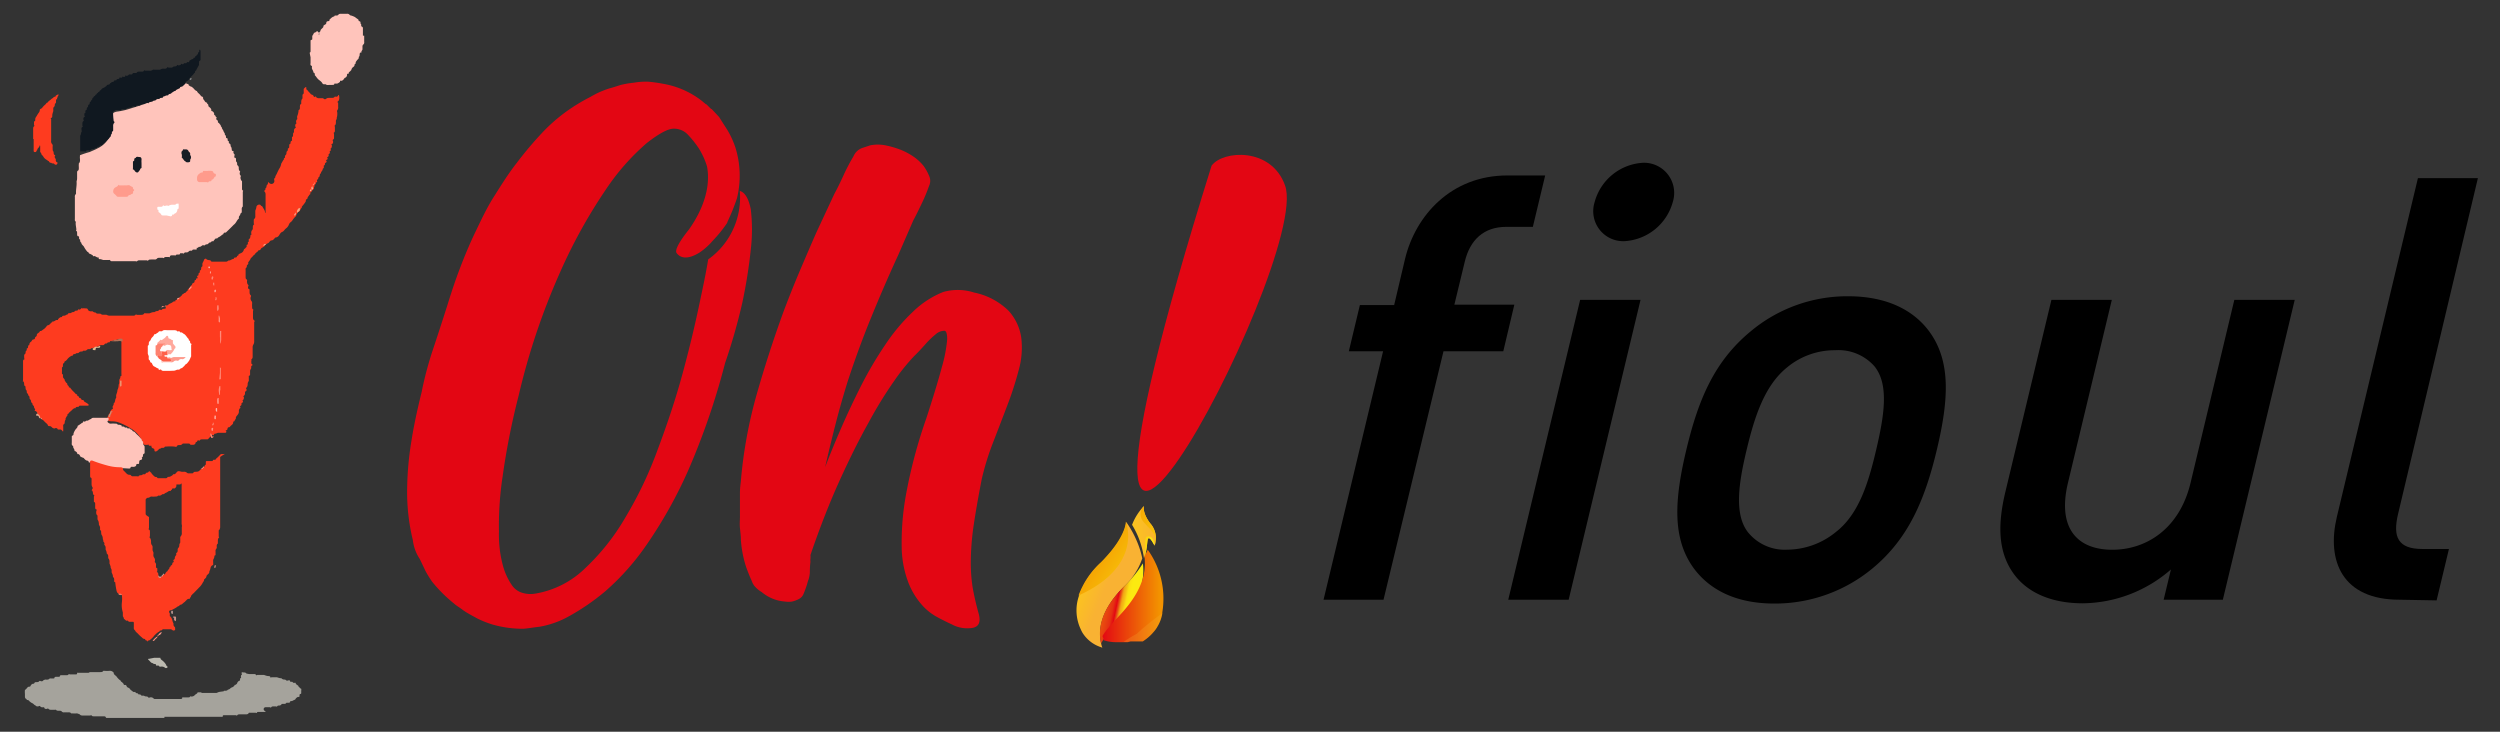 <svg id="Calque_1" data-name="Calque 1" xmlns="http://www.w3.org/2000/svg" xmlns:xlink="http://www.w3.org/1999/xlink" viewBox="0 0 291.81 85.41"><rect x="0" y="0" width="291.81" height="85.41" fill="#333333" stroke="none"/><defs><style>.cls-1{fill:#e30613;}.cls-2{fill:url(#Dégradé_sans_nom_2);}.cls-3{fill:url(#Dégradé_sans_nom_2-2);}.cls-4{fill:url(#Dégradé_sans_nom_3);}.cls-5{fill:url(#Dégradé_sans_nom_5);}.cls-6{fill:url(#Dégradé_sans_nom_5-2);}.cls-7{fill:url(#Dégradé_sans_nom_9);}.cls-8{opacity:0.23;isolation:isolate;fill:url(#Dégradé_sans_nom_7);}.cls-9{fill:url(#Dégradé_sans_nom_9-2);}.cls-10{fill:url(#Dégradé_sans_nom_9-3);}.cls-11{fill:#fe3b1f;}.cls-12{fill:#ffc4bb;}.cls-13{fill:#a5a39c;}.cls-14{fill:#101820;}.cls-15{fill:#bcbab0;}.cls-16{fill:#e77966;}.cls-17{fill:#b37158;}.cls-18{fill:#e7b88f;}.cls-19{fill:#ca8f76;}.cls-20{fill:#fe8877;}.cls-21{fill:#cd9188;}.cls-22{fill:#f0ac85;}.cls-23{fill:#dda58b;}.cls-24{fill:#ff9181;}.cls-25{fill:#e5b790;}.cls-26{fill:#fe998a;}.cls-27{fill:#cea59f;}.cls-28{fill:#a9736a;}.cls-29{fill:#ff9687;}.cls-30{fill:#f2b59a;}.cls-31{fill:#fea397;}.cls-32{fill:#ff9c8d;}.cls-33{fill:#a4a8a2;}.cls-34{fill:#fe9384;}.cls-35{fill:#f7a78c;}.cls-36{fill:#f1a989;}.cls-37{fill:#919599;}.cls-38{fill:#fe9b88;}.cls-39{fill:#fff;}.cls-40{fill:#ff8b7a;}.cls-41{fill:#fe8c7b;}.cls-42{fill:#ff9384;}.cls-43{fill:#fe7e6c;}.cls-44{fill:#ff9788;}.cls-45{fill:#ffa396;}.cls-46{fill:#fe8675;}.cls-47{fill:#ffb8af;}.cls-48{fill:#fe9688;}.cls-49{fill:#ffa295;}.cls-50{fill:#feab9f;}.cls-51{fill:#ffa092;}.cls-52{fill:#feb8ad;}.cls-53{fill:#fe9f91;}.cls-54{fill:#feaea2;}.cls-55{fill:#ff9b8c;}.cls-56{fill:#131a22;}.cls-57{fill:#171d25;}.cls-58{fill:#d99a8b;}.cls-59{fill:#e3aea3;}.cls-60{fill:#ffa89c;}.cls-61{fill:#fe6049;}.cls-62{fill:#fe816f;}.cls-63{fill:#fe9a8c;}.cls-64{fill:#fffbfb;}</style><linearGradient id="Dégradé_sans_nom_2" x1="-205.54" y1="1177.67" x2="-204.37" y2="1177.88" gradientTransform="matrix(6.28, 0, 0, -13.6, 1418.94, 16084.18)" gradientUnits="userSpaceOnUse"><stop offset="0" stop-color="#ffde00"/><stop offset="1" stop-color="#f9b233"/></linearGradient><linearGradient id="Dégradé_sans_nom_2-2" x1="-222.08" y1="1226.61" x2="-221.81" y2="1226.4" gradientTransform="matrix(17.23, 0, 0, -33, 3951.82, 40537.34)" xlink:href="#Dégradé_sans_nom_2"/><linearGradient id="Dégradé_sans_nom_3" x1="-216.95" y1="1207.3" x2="-215.94" y2="1206.92" gradientTransform="matrix(11.36, 0, 0, -20.95, 2592.21, 25357.48)" gradientUnits="userSpaceOnUse"><stop offset="0" stop-color="#ea5b0c"/><stop offset="0.13" stop-color="#ea590c"/><stop offset="0.19" stop-color="#e9510e"/><stop offset="0.23" stop-color="#e74310"/><stop offset="0.27" stop-color="#e53012"/><stop offset="0.3" stop-color="#e30613"/><stop offset="0.3" stop-color="#e30c13"/><stop offset="0.32" stop-color="#e85715"/><stop offset="0.33" stop-color="#ee8515"/><stop offset="0.34" stop-color="#f2a815"/><stop offset="0.36" stop-color="#f6c215"/><stop offset="0.37" stop-color="#f9d414"/><stop offset="0.38" stop-color="#fbe112"/><stop offset="0.4" stop-color="#fce810"/><stop offset="0.41" stop-color="#fcea10"/></linearGradient><linearGradient id="Dégradé_sans_nom_5" x1="-221.61" y1="1214.27" x2="-221.19" y2="1214.27" gradientTransform="matrix(16.1, 0, 0, -24.18, 3696.48, 29431.81)" gradientUnits="userSpaceOnUse"><stop offset="0" stop-color="#e30613"/><stop offset="1" stop-color="#f39200"/></linearGradient><linearGradient id="Dégradé_sans_nom_5-2" x1="-35.05" y1="-13845.74" x2="-34.6" y2="-13845.74" gradientTransform="matrix(0.9, 0, 0, -0.07, 161.85, -934.9)" xlink:href="#Dégradé_sans_nom_5"/><linearGradient id="Dégradé_sans_nom_9" x1="-218.59" y1="1202.59" x2="-218.09" y2="1202.1" gradientTransform="matrix(12.98, 0, 0, -19.33, 2963.3, 23310.6)" gradientUnits="userSpaceOnUse"><stop offset="0" stop-color="#f39200"/><stop offset="1" stop-color="#fcea10"/></linearGradient><linearGradient id="Dégradé_sans_nom_7" x1="-215.42" y1="1141.53" x2="-215.04" y2="1141.09" gradientTransform="matrix(10.29, 0, 0, -9.31, 2349.75, 10702.94)" gradientUnits="userSpaceOnUse"><stop offset="0" stop-color="#f9b233"/><stop offset="0.01" stop-color="#f9b333"/><stop offset="0.25" stop-color="#fdc621"/><stop offset="0.5" stop-color="#ffd401"/><stop offset="0.75" stop-color="#ffdb00"/><stop offset="1" stop-color="#ffde00"/></linearGradient><linearGradient id="Dégradé_sans_nom_9-2" x1="-190.22" y1="1153.05" x2="-188.6" y2="1152.13" gradientTransform="matrix(4.05, 0, 0, -10.42, 901.2, 12074.08)" xlink:href="#Dégradé_sans_nom_9"/><linearGradient id="Dégradé_sans_nom_9-3" x1="-171.42" y1="1060.97" x2="-170.15" y2="1060.56" gradientTransform="matrix(2.79, 0, 0, -5.6, 609, 6004.39)" xlink:href="#Dégradé_sans_nom_9"/></defs><title>logo-mobile</title><g id="Groupe_1598" data-name="Groupe 1598"><path id="Tracé_598" data-name="Tracé 598" d="M168.49,41l-7,29h-7l6.95-29h-4l1.29-5.39h4L164,30.23c1.21-5.05,5.37-9.75,11.94-9.75h4.42l-1.44,6h-3.11c-2.62,0-4.23,1.52-4.84,4.08l-1.21,5h7L175.47,41Z"/><path id="Tracé_599" data-name="Tracé 599" d="M189.6,28.15a3.5,3.5,0,0,1-3.47-4.55A6.21,6.21,0,0,1,191.78,19a3.52,3.52,0,0,1,3.48,4.56A6.22,6.22,0,0,1,189.6,28.15ZM176.05,70l8.39-35h7.05L183.1,70Z"/><path id="Tracé_600" data-name="Tracé 600" d="M218.62,66.3a17.85,17.85,0,0,1-11.5,4.15c-4.76,0-7.72-1.8-9.44-4.15-2.49-3.45-2.26-7.88-.84-13.82s3.3-10.3,7.44-13.75a17.59,17.59,0,0,1,11.43-4.15c4.77,0,7.79,1.79,9.51,4.15,2.5,3.45,2.26,7.88.86,13.75S222.76,62.85,218.62,66.3Zm.28-23.42a5.61,5.61,0,0,0-4.7-2,8.7,8.7,0,0,0-5.6,2c-2.65,2.13-3.81,5.8-4.72,9.6s-1.5,7.46.12,9.61a5.52,5.52,0,0,0,4.62,2.07,9.05,9.05,0,0,0,5.68-2.07C217,60,218.11,56.28,219,52.48s1.52-7.46-.12-9.61Z"/><path id="Tracé_601" data-name="Tracé 601" d="M252.55,70l.85-3.53a15.9,15.9,0,0,1-10.28,3.95c-3.59,0-6.28-1.18-7.88-3.19-2.06-2.62-2.1-5.94-1.15-9.88L239.45,35h7.05l-5.12,21.36c-1.3,5.46,1.24,7.81,5.18,7.81s7.84-2.42,9.13-7.81L260.8,35h7.05l-8.39,35Z"/><path id="Tracé_602" data-name="Tracé 602" d="M280.06,70c-6.63,0-8.53-4.5-7.29-9.68l9.46-39.53h7L279.91,60c-.64,2.69,0,4.08,2.83,4.08h3.11l-1.44,6Z"/></g><g id="Groupe_1602" data-name="Groupe 1602"><g id="Groupe_1599" data-name="Groupe 1599"><path id="Tracé_603" data-name="Tracé 603" class="cls-1" d="M113.71,34.15a8,8,0,0,1,4,2.11,5.88,5.88,0,0,1,1.49,3.12,9.61,9.61,0,0,1-.29,3.81,39.74,39.74,0,0,1-1.38,4.25c-.55,1.45-1.11,2.91-1.67,4.35a31.41,31.41,0,0,0-1.27,4.14q-.58,3-.91,5.19a30.92,30.92,0,0,0-.36,4.07,19.13,19.13,0,0,0,.21,3.38c.18,1,.41,2,.69,3s.07,1.54-.65,1.71a3.78,3.78,0,0,1-2.47-.4c-.44-.2-1-.47-1.63-.81a6.53,6.53,0,0,1-1.85-1.45,8.74,8.74,0,0,1-1.56-2.54,12,12,0,0,1-.81-4.14,31.27,31.27,0,0,1,.51-6.25,58.6,58.6,0,0,1,2.36-8.85q1.23-3.78,1.82-6a16.76,16.76,0,0,0,.62-3.23q0-1-.33-1a1.53,1.53,0,0,0-1,.4A9.6,9.6,0,0,0,108,40.2c-.46.51-.91,1-1.34,1.41a24.19,24.19,0,0,0-2.25,2.8,48.75,48.75,0,0,0-3,4.87Q99.76,52.22,98,56.1T94.6,64.78a3.11,3.11,0,0,1,0,.43,1.47,1.47,0,0,0,0,.36,8.57,8.57,0,0,0-.07,1.13,3.1,3.1,0,0,1-.22,1.12,10.93,10.93,0,0,1-.5,1.46,1.16,1.16,0,0,1-.58.65,3.34,3.34,0,0,1-.8.29,2.77,2.77,0,0,1-.76,0,6.63,6.63,0,0,1-.76-.11,4.8,4.8,0,0,1-2-1,3.29,3.29,0,0,1-.69-.54,1.83,1.83,0,0,1-.47-.76c-.25-.53-.46-1.08-.66-1.63a13.26,13.26,0,0,1-.61-3.12c0-.46-.06-.93-.11-1.42s0-.95,0-1.41,0-.94,0-1.42,0-.88,0-1.34.06-.91.11-1.35a53.45,53.45,0,0,1,1.82-10q1.38-4.86,3.12-9.65.87-2.32,1.85-4.65c.66-1.55,1.32-3.09,2-4.64l2.1-4.51c.39-.72.75-1.46,1.09-2.21a22.09,22.09,0,0,1,1.16-2.21,1.75,1.75,0,0,1,1.09-1l.88-.29a4.64,4.64,0,0,1,1.74,0,10.8,10.8,0,0,1,1.66.47,7.41,7.41,0,0,1,1.56.8,5.4,5.4,0,0,1,1.27,1.16,5.59,5.59,0,0,1,.62,1.12,1.37,1.37,0,0,1,0,1.2c-.24.68-.52,1.36-.83,2s-.64,1.35-1,2l-1.74,4q-1.67,3.63-3.15,7.26c-1,2.43-1.9,4.9-2.73,7.41q-.8,2.55-1.45,5.08t-1.23,5.08c.53-1.4,1.16-2.93,1.89-4.61s1.51-3.32,2.36-5a44,44,0,0,1,2.79-4.72,22,22,0,0,1,3.23-3.84,10.81,10.81,0,0,1,3.52-2.29A6.23,6.23,0,0,1,113.71,34.15Z"/><path id="Tracé_604" data-name="Tracé 604" class="cls-1" d="M150,21.66c3.23,8.89-33.37,76.94-8.58-2.32C142.74,17.53,148.41,17.16,150,21.66Z"/></g><path id="Tracé_605" data-name="Tracé 605" class="cls-1" d="M87.63,24.4c-.25-1.22-.67-1.94-1.28-2.12a8.85,8.85,0,0,1-3.69,8c-.24,1.51-.6,3.21-1,5.08-.54,2.6-1.21,5.39-2,8.29s-1.76,5.81-2.85,8.71a45.61,45.61,0,0,1-3.75,7.93,26,26,0,0,1-4.72,6,10.92,10.92,0,0,1-5.86,3,3.29,3.29,0,0,1-1.76-.18,2.28,2.28,0,0,1-1-.85,7.49,7.49,0,0,1-1-2.18,13.77,13.77,0,0,1-.48-4,38.22,38.22,0,0,1,.42-6.41,85.31,85.31,0,0,1,1.88-9.5,79.68,79.68,0,0,1,4.84-14.4,60.94,60.94,0,0,1,5.32-9.62,26.8,26.8,0,0,1,4.78-5.44c1.39-1.09,2.48-1.69,3.15-1.69a2.22,2.22,0,0,1,1.69.73,11.77,11.77,0,0,1,1.21,1.51,8.72,8.72,0,0,1,1,2.18c.1.61.66,3.42-2.12,7.36,0,0-1.83,2.2-1.43,2.74s1.19.82,2.57,0l.1-.06a7.6,7.6,0,0,0,1.55-1.39A15.33,15.33,0,0,0,84.89,26l0-.06a25,25,0,0,0,1.13-2.79,11.06,11.06,0,0,0-.18-5.93,10.42,10.42,0,0,0-.91-2l-1-1.57-.85-.91c-.06,0-.12-.06-.24-.18l-.36-.36-.12-.06-.43-.36a10.13,10.13,0,0,0-4.53-2,16.17,16.17,0,0,0-1.7-.24A8,8,0,0,0,74,9.65a11.85,11.85,0,0,0-1.45.24c-.43.12-.91.3-1.39.42a10.39,10.39,0,0,0-2.24,1,21.38,21.38,0,0,0-2.18,1.27,19.63,19.63,0,0,0-3.45,2.91,44.09,44.09,0,0,0-3,3.56c-1,1.28-1.81,2.6-2.66,3.94s-1.51,2.78-2.18,4.17-1.27,2.85-1.82,4.3-1,2.84-1.45,4.29c-.54,1.69-1.09,3.39-1.63,5s-1,3.32-1.33,5c-.48,1.93-.91,3.87-1.21,5.8a37.2,37.2,0,0,0-.49,5.87,23.81,23.81,0,0,0,.67,5.63A5,5,0,0,0,49,65.25c.23.48.48,1,.66,1.39a12.8,12.8,0,0,0,.79,1.27A16.44,16.44,0,0,0,53,70.45c.24.24.6.42,1,.73s1.08.66,1.69,1a11.76,11.76,0,0,0,1.81.72,12.65,12.65,0,0,0,3.51.49c.37,0,1-.12,2-.24a10.83,10.83,0,0,0,3.39-1.21A26.53,26.53,0,0,0,70.67,69a28.79,28.79,0,0,0,4.78-5.38A52.57,52.57,0,0,0,80.29,55a84.22,84.22,0,0,0,4.35-12.64,68.11,68.11,0,0,0,2-7,58.46,58.46,0,0,0,1-6.29A19.78,19.78,0,0,0,87.63,24.4Z"/></g><g id="Groupe_1601" data-name="Groupe 1601"><g id="Groupe_1600" data-name="Groupe 1600"><path id="Tracé_606" data-name="Tracé 606" class="cls-2" d="M134.77,63.69h0c-.41-.78-.77-1.23-.84-.5-.15,1.7-.4,1.91-.41,1.92h0a10,10,0,0,0-1.38-3.85,6.38,6.38,0,0,1,1.39-2.19v0h0s-.23.75.72,2A2.61,2.61,0,0,1,134.77,63.69Z"/><path id="Tracé_607" data-name="Tracé 607" class="cls-3" d="M132,67.6a12,12,0,0,0,1.06-1.3,15.4,15.4,0,0,1-1.82,2.13c-2.7,2.67-3.11,5-2.71,6.68h0a2.75,2.75,0,0,0,.14.49l-.31-.11a4,4,0,0,1-2-1.62,0,0,0,0,0,0,0q-.14-.24-.24-.48a0,0,0,0,1,0,0,0,0,0,0,0,0,0,5.15,5.15,0,0,1-.18-3.84,9.76,9.76,0,0,1,2.56-3.84c.2-.19.38-.37.54-.55,2.49-2.68,2.41-4.24,2.41-4.24h0a12.06,12.06,0,0,1,1.54,3h0a10.62,10.62,0,0,1,.34,1.26A7.83,7.83,0,0,1,132,67.6Z"/><path id="Tracé_608" data-name="Tracé 608" class="cls-4" d="M133.4,65.76a6.6,6.6,0,0,1-.23,2.76c-1,3.17-3.74,4.91-4.65,6.59-.4-1.73,0-4,2.71-6.68A13.94,13.94,0,0,0,133.4,65.76Z"/><path id="Tracé_609" data-name="Tracé 609" class="cls-5" d="M135.67,71.47l0,.14a4.36,4.36,0,0,1-.56,1.52s0,0,0,0a.41.41,0,0,0-.05.09h0a3.65,3.65,0,0,1-.32.45l-.08.09a5,5,0,0,1-.38.41l-.1.09a.52.52,0,0,1-.11.1l-.11.1a.39.39,0,0,0-.1.08l-.1.07-.12.09a0,0,0,0,1,0,0l-.13.09h0l-.11.08-.07,0-.08,0-.09,0-.05,0-.09,0-.08,0-.07,0-.09,0-.08,0-.06,0-.1,0-.06,0-.11,0,0,0-.1,0-.06,0-.12,0h0l-.13,0-.32.09-.18,0a1.13,1.13,0,0,1-.18,0h-.06l-.12,0-.12,0-.24,0h-.37a5,5,0,0,1-1.54-.22c0-.16-.1-.33-.14-.49h0c.91-1.68,3.63-3.42,4.66-6.59a6.6,6.6,0,0,0,.23-2.76c.16-.27.28-.51.39-.73A9.79,9.79,0,0,1,135.67,71.47Z"/><path id="Tracé_610" data-name="Tracé 610" class="cls-6" d="M130.78,75.79l-.19,0h0Z"/><path id="Tracé_611" data-name="Tracé 611" class="cls-7" d="M125.89,69.51a9.82,9.82,0,0,1,2.57-3.84c.2-.19.38-.38.54-.56,2.48-2.67,2.41-4.23,2.41-4.23h0C131.48,61,133.43,66.1,125.89,69.51Z"/><path id="Tracé_612" data-name="Tracé 612" class="cls-8" d="M135.64,71.61a4.2,4.2,0,0,1-.36,1.14v0l-.19.36,0,0a.41.41,0,0,0-.05.09h0l-.16.23-.17.21a.86.86,0,0,1-.07.1,5,5,0,0,1-.39.41l-.09.09-.12.1-.1.09-.1.08-.1.08a.94.94,0,0,0-.12.09h0l-.14.1h0l-.12.08-.06,0-.08,0-.09,0-.05,0-.09,0-.08,0-.07,0-.09,0-.08,0-.06,0-.1,0-.07,0-.1,0-.06,0-.1,0-.06,0-.12,0h0l-.13,0-.32.08-.18,0s0,0,0,0l-.15,0h-.08A10.7,10.7,0,0,1,132.67,74,27.76,27.76,0,0,1,135.64,71.61Z"/><path id="Tracé_613" data-name="Tracé 613" class="cls-9" d="M134.77,63.69c.36-1.43-.54-1.83-1.32-2.81a1.34,1.34,0,0,1,.07-1.81l0,0h0s-.23.74.72,2A2.6,2.6,0,0,1,134.77,63.69Z"/><path id="Tracé_614" data-name="Tracé 614" class="cls-10" d="M134.76,63.68c-.4-.77-.77-1.22-.83-.49-.16,1.7-.4,1.91-.41,1.92.42-.66-.2-2.48.5-2.5S134.76,63.62,134.76,63.68Z"/></g></g><path class="cls-11" d="M19.38,35.65c.11,0,.26,0,.31-.14s0,0,0,0,.23-.11.34-.16.21-.19.36-.18.07-.05.08-.1.09-.06.14-.07a1.12,1.12,0,0,1,.33-.2s0-.08,0-.1a.92.92,0,0,0,.34-.31c0-.08.18-.08.22-.18.21,0,.25-.22.4-.29s0,0,0-.07.25-.24.33-.41.17-.13.19-.25.12-.15.2-.19a.16.16,0,0,0,.09-.16c0-.07,0-.13.11-.15s0-.2.19-.21,0-.1,0-.15,0-.16.13-.17l0,0c.06-.08,0-.19.06-.26s.15-.08.13-.2,0-.12,0-.12c.18-.06.14-.21.16-.34s.15-.1.14-.21a1,1,0,0,1,0-.24s0-.05,0-.06.14-.25.18-.38.21-.21.28-.11.23.11.36.13a.15.15,0,0,1,.16.09.14.14,0,0,0,.14.08l1,0,.54,0a.38.38,0,0,0,.36-.13l.05,0c.19,0,.3-.12.46-.17s.13,0,.15-.1a.13.13,0,0,1,.11-.08c.09,0,.21,0,.24-.13s.17-.05.17-.17.16-.14.26-.2a.57.57,0,0,0,.37-.4c0-.11.18-.12.2-.24a.19.19,0,0,0,.13-.21.32.32,0,0,1,0-.09c0-.07.13-.05.14-.13s0-.14,0-.2.07-.05.1-.08,0-.13,0-.19,0-.11.05-.12.13-.15.14-.26,0-.2.1-.25,0-.1,0-.16,0-.28.13-.39a.38.38,0,0,0,.06-.26c0-.13,0-.27.11-.36s0-.08,0-.13v-.37a.21.21,0,0,1,.07-.18.35.35,0,0,0,.11-.3c0-.16,0-.32,0-.48s0-.13,0-.16.11-.25.12-.39a.34.34,0,0,1,.41-.32c.1,0,.12.15.21.16s.14.18.21.28a1,1,0,0,1,.2.52s0,0,.05,0,0,0,0,0,0-.2,0-.3c0-.58,0-1.17,0-1.76,0-.15,0-.31-.12-.43s0-.1,0-.12a.19.19,0,0,0,.1-.19.18.18,0,0,1,.11-.16s0,0,0,0a1.09,1.09,0,0,1,.05-.26c0-.07.15-.1.13-.21a.14.14,0,0,1,.1-.16A.1.1,0,0,0,32,21c0-.1,0-.2.12-.25s0,0,0,0c0-.21.14-.35.21-.52s.16-.33.24-.5a1.5,1.5,0,0,0,.26-.64,3,3,0,0,0,.22-.39c.14,0,0-.25.21-.28,0,0,0,0,0-.06a.17.17,0,0,0,0-.1c0-.14.13-.17.16-.28s0-.25.07-.31a.27.27,0,0,0,.11-.25s0-.09,0-.09c.22-.05.14-.23.16-.36s0-.13.08-.16.06-.09.07-.14,0-.18.11-.22.06-.09.06-.15,0-.2,0-.3c.17-.07.11-.22.13-.35s0-.15.1-.19a.21.21,0,0,0,0-.12c0-.15,0-.29.15-.39s0-.14,0-.22,0-.23.1-.29,0-.12,0-.19,0-.25.13-.33a.16.16,0,0,0,0-.12,1,1,0,0,1,0-.24,1.88,1.88,0,0,0,.16-.7s0,0,0,0c.22-.1.14-.3.16-.47s0-.17.09-.22.06-.14.06-.22,0-.34.15-.46c0,0,0-.06,0-.09s0-.2,0-.3.13-.13.14-.22,0-.22,0-.34,0-.12,0-.16a1.61,1.61,0,0,1,.23-.22c.13,0,.05.16.08.23s0,.08.05.08.19.23.3.32.14.21.27.25.21.1.25.23.1,0,.16,0,.1,0,.11.05.16.14.27.14l.44,0a.22.22,0,0,1,.18.07.21.21,0,0,0,.28,0c.16-.14.34-.09.51-.11h.2a.31.31,0,0,0,.29-.13.13.13,0,0,1,.12,0c.11,0,.22,0,.27-.14s.13,0,.13.06.08.43-.12.6,0,.12,0,.19,0,.31,0,.47a.56.56,0,0,1-.1.41c-.07.07,0,.19,0,.29a1.73,1.73,0,0,1-.07.6.5.5,0,0,1,0,.13.39.39,0,0,0-.09.31c0,.15,0,.32-.12.43s0,.08,0,.12,0,.3,0,.44,0,.2-.1.27,0,.1,0,.15,0,.27,0,.41,0,.19-.11.26,0,.14,0,.22,0,.25-.14.31,0,.1,0,.15,0,.27-.12.36,0,.08,0,.12,0,.16-.11.19,0,.05,0,.08,0,.23-.14.27,0,0,0,.06,0,.22-.13.28,0,.08,0,.13,0,.18-.13.2-.06.06,0,.11a.17.17,0,0,1,0,.12c0,.1-.19.1-.18.23a.19.19,0,0,1-.14.21l0,.05a.64.64,0,0,1,0,.2c0,.05-.12.1-.12.14,0,.22-.22.31-.21.51-.15.07-.12.21-.16.34s-.15.09-.14.2a.24.24,0,0,1-.14.21c-.07,0,0,.14,0,.22s-.07.07-.12.09,0,.15-.07.2h0a.42.42,0,0,0-.12.15l0,.12c-.11.08,0,.26-.14.33h0c-.05.08-.14.13-.18.22l-.05.12-.08,0c-.07.08,0,.23-.09.27s-.1.14-.15.19a.44.44,0,0,0-.13.25c0,.11-.17.1-.19.22a.35.35,0,0,1-.07.25,4.5,4.5,0,0,1-.39.5.15.15,0,0,0,0,.1c-.14.16-.22.36-.35.53l-.12,0a1.41,1.41,0,0,1-.19.34c0,.07,0,.14-.07.18a2.24,2.24,0,0,0-.41.51,1.59,1.59,0,0,1-.13.13.67.67,0,0,0-.25.32,1,1,0,0,1-.36.46c-.15.12-.22.31-.42.39s-.27.27-.38.42a.51.51,0,0,1-.38.23c-.06,0-.08.05-.12.09s-.17.24-.35.25-.23.15-.32.25a.26.26,0,0,1-.13.08,3.87,3.87,0,0,1-.34.21s0,.09,0,.09-.19.17-.32.22a.29.29,0,0,0-.14.13c-.05.08-.11.18-.23.17a.1.1,0,0,0-.1.07c0,.11-.17.09-.19.18s-.15.07-.15.16-.13.1-.18.17a2.62,2.62,0,0,1-.28.3c-.1.07-.1.22-.2.32s-.05.14-.14.16,0,.05,0,.08a.31.31,0,0,1-.13.28c-.09.06,0,.23-.12.32s-.06.21-.07.32v.78c0,.09,0,.19.11.26s.05.14.05.22,0,.28.12.4,0,.19,0,.29,0,.18.12.22,0,.07.06.11v.2c0,.14,0,.28.12.4s0,.19,0,.29a.51.51,0,0,0,.11.41.35.35,0,0,1,.07.25,3.23,3.23,0,0,0,0,.44c0,.1,0,.2.1.27s0,.12,0,.19v.71c0,.15,0,.29.14.39s0,.13,0,.19c0,.28,0,.56,0,.85v1.42a.63.63,0,0,1-.09.35.66.66,0,0,0-.09.39v1c0,.11,0,.22-.1.3s0,.13-.05.19a2.43,2.43,0,0,0,0,.27.15.15,0,0,0,.09.16.08.08,0,0,1,0,.14.17.17,0,0,0-.11.18c0,.06,0,.14,0,.15s-.13.19-.13.3,0,.25,0,.37,0,.16-.09.19-.06.09-.06.15,0,.23,0,.34,0,.11,0,.12-.13.19-.13.31,0,.33-.13.46,0,.15,0,.23,0,.18-.12.22a.16.16,0,0,0-.06.15c0,.13,0,.27-.13.36s0,.13,0,.19,0,.23-.11.31,0,.1,0,.15,0,.14-.1.17a.1.1,0,0,0-.07.1c0,.11,0,.22-.13.27s0,.08,0,.13,0,.13-.05.15-.12.16-.13.27a.6.6,0,0,1-.16.51c-.08.12-.2.2-.19.36s-.14.18-.14.31a.11.11,0,0,1-.09.08.09.09,0,0,0-.08.1c0,.2-.13.28-.25.38s-.15.23-.31.21,0,0-.07.07,0,.23-.17.27,0,.1,0,.15,0,.15-.17.15H25.6c-.05,0-.14,0-.16,0s-.23.1-.36.11-.08.07-.09.13-.25.07-.34-.08c-.06.09.11.18,0,.27l-.07,0a2.83,2.83,0,0,0-.24.25.17.17,0,0,1-.14.08h-.54c-.12,0-.27,0-.35.12s-.08,0-.13,0-.15,0-.17.12,0,0-.07.06-.09,0-.11.11-.11.23-.3.23h-.2s-.09,0-.1,0c-.08-.2-.26-.14-.41-.15h-.33c-.09,0-.18,0-.22.07a.38.38,0,0,1-.33.11c-.11,0-.23,0-.28.12s-.17.09-.28.06a4.89,4.89,0,0,0-1,0c-.05,0-.11,0-.13,0a.26.26,0,0,1-.3.14s-.09,0-.09,0-.11.1-.19.1a.23.23,0,0,0-.17.12.9.9,0,0,1-.29.21c-.09,0-.17,0-.18-.11s0-.2-.13-.24-.22-.11-.23-.26-.06-.05-.11-.05-.18,0-.22-.11-.08,0-.12,0h-.34a.39.39,0,0,1-.22-.28,3.18,3.18,0,0,0-1.41-1.65,7,7,0,0,0-1.51-.73,2.28,2.28,0,0,0-.63-.09c-.63,0-.74-.2-.42-.76h0a3.33,3.33,0,0,0,.25-.5.37.37,0,0,1,.21-.18c.06-.05,0-.12,0-.19s0-.11,0-.12.11-.14.12-.24a.31.31,0,0,1,0-.1c.22-.16.12-.46.29-.65,0,0,0-.13,0-.19s0-.11,0-.13.12-.32.14-.49,0-.06,0-.09a1.31,1.31,0,0,0,.15-.64c.15-.21,0-.48.13-.68s0-.25.13-.32.06-.14.06-.22V39.84c-.07-.21-.2-.3-.41-.22a6,6,0,0,1-.93.21c0,.05,0,.12-.08.13H12.7c-.08,0-.14,0-.19.09s-.19,0-.27.09-.12.15-.24.15a1.22,1.22,0,0,0-.27,0,3.15,3.15,0,0,1-.88.34c-.06,0-.13,0-.16,0a.36.36,0,0,1-.33.12.27.27,0,0,0-.23.1.37.37,0,0,1-.28.09.2.2,0,0,0-.23.09s-.08,0-.12,0a.42.42,0,0,0-.3.13.19.19,0,0,1-.16.06.25.25,0,0,0-.25.11s-.06,0-.09,0-.16,0-.19.12,0,.06-.07.06-.23.09-.33.17a1.38,1.38,0,0,0-.27.27.67.67,0,0,1-.23.21c-.11,0-.06.18-.17.23s-.09.17-.1.27a.25.25,0,0,1,0,.13c-.06.05-.12.1-.11.19s0,.38,0,.57.14.11.13.23a.46.46,0,0,0,0,.23c0,.14.19.21.2.37s.1.13.12.22.19.12.18.26.17.14.17.28.12.05.17.13a3.37,3.37,0,0,0,.3.36c.11.11.22.21.32.33s.18,0,.19.16.18.09.2.21.12.13.19.15.08.23.24.21.13.14.21.19l.28.17c.07,0,.11.12.2.15s0,0,0,.08,0,.07-.07.07H9.4c-.07,0-.14,0-.18.07a.11.11,0,0,1-.11.07c-.12,0-.25,0-.3.14s0,0-.06,0c-.2.08-.2.08-.43.32-.11,0-.1.16-.19.17s-.09.15-.17.18a.12.12,0,0,0-.09.12.22.22,0,0,1-.13.22s0,.09-.06.15,0,.11,0,.12-.11.2-.12.32,0,.21-.11.29-.07.18-.07.29,0,.36,0,.54l0,0s-.07,0-.07,0-.11-.2-.24-.21H6.81s-.08,0-.08-.05-.13-.14-.24-.13A.19.19,0,0,1,6.3,50c-.22,0-.29-.28-.51-.26s-.19-.14-.27-.23-.21-.18-.3-.28A3.74,3.74,0,0,1,5,49H4.91a.3.3,0,0,0-.22-.19h0a3.14,3.14,0,0,0-.33-.48s0-.11,0-.12-.1-.23-.26-.24,0-.07,0-.12,0-.18-.11-.21,0,0,0,0,0-.21-.07-.28a.25.25,0,0,1-.13-.22c0-.12-.18-.14-.16-.28a.29.29,0,0,0-.12-.25.26.26,0,0,1-.06-.13c0-.11,0-.24-.14-.31a.41.41,0,0,0-.15-.29l0,0c-.07-.1,0-.25-.09-.34s-.08-.2-.09-.3,0-.15-.09-.2-.06-.14-.07-.21,0-.26-.13-.32,0,0,0-.09a1.64,1.64,0,0,1,0-.23V42.23c0-.11,0-.23.13-.28s0-.07,0-.12a2.43,2.43,0,0,0,0-.27.3.3,0,0,1,.13-.28c.08-.06,0-.23.07-.28s.1-.16.11-.25a.39.39,0,0,1,0-.09c.17,0,.14-.15.15-.25s0-.08.07-.1.07-.05.07-.07a.44.44,0,0,1,.21-.36c.1-.08.11-.25.27-.26s.2-.14.21-.28a.26.26,0,0,0,.19-.27c0-.11.13-.16.21-.23s.11-.06.13-.14,0-.07.1-.06.23-.14.35-.21.27-.23.37-.38.05,0,.07-.06a.62.62,0,0,0,.41-.29c.06-.07.18-.06.19-.17s0-.05.05,0c.2,0,.29-.19.48-.18s.08-.05.12-.09.21-.26.4-.25c0,0,.06,0,.06,0,0-.19.2-.14.32-.17s.19-.12.3-.14.06,0,.06,0c0-.17.15-.14.25-.15s.08,0,.09,0,.13-.11.22-.12a.31.31,0,0,0,.26-.11.19.19,0,0,1,.15-.06c.09,0,.19,0,.22-.12s.06,0,.09,0,.23,0,.26-.14,0,0,.09,0a1.85,1.85,0,0,1,.47,0c.09,0,.2,0,.24.14s.25.22.43.2a.18.18,0,0,1,.12,0,.5.5,0,0,0,.36.14h0c.1.17.27.12.41.13s.1,0,.12,0,.17.13.28.13h.3s.11,0,.13,0,.23.11.36.11h2.74c.11,0,.22,0,.3-.1s.12,0,.19,0h.44c.13,0,.27,0,.36-.12s.12-.06.19-.06h.3c.06,0,.14,0,.16,0s.26-.11.4-.13.13,0,.15,0,.2-.13.32-.13a.29.29,0,0,0,.25-.12c.07-.08.19,0,.29,0,.1-.2.33-.11.48-.19h0C19.35,35.74,19.33,35.67,19.38,35.65Z"/><path class="cls-12" d="M21.74,9.66c0,.05,0,.12.08.13s.21,0,.2.15a1,1,0,0,0,.3.18c.1,0,.14.1.21.14s.24.33.46.37c.06.2.25.29.37.44s.11.16.18.19a.2.2,0,0,1,.17.24.11.11,0,0,0,.05.11c.11.1.14.27.29.34s.13,0,.12.09.16.12.15.25.05.15.13.22.24.19.21.37a.07.07,0,0,0,.05.08.38.38,0,0,1,.29.39s0,.08,0,.08c.18,0,.13.19.24.24s0,.12,0,.19,0,.11.05.11.15.13.15.25,0,.07.07.11.14.17.22.25,0,.21.15.24,0,0,0,0c0,.21.16.32.21.49s.2.25.15.42c.13.07.14.19.14.32a.09.09,0,0,0,.06.07c.12,0,.14.09.13.19a.15.15,0,0,0,.09.16c.07,0,.05.12.05.19s.16.12.19.21,0,.2.06.26.08.2.09.3,0,.18.13.19.06.06.07.1a.29.29,0,0,0,.1.27c.08.06,0,.19,0,.29s0,.13.09.14.1.08.11.15a2.44,2.44,0,0,0,0,.27c.13.09.13.22.13.36a.15.15,0,0,0,.06.11.35.35,0,0,1,.13.29c0,.13,0,.26.11.36s0,.15,0,.23,0,.22.1.3,0,.1,0,.15a.6.6,0,0,0,.17.52s0,.11,0,.16V22c0,.09,0,.18.09.23s0,.1,0,.16c0,.54,0,1.08,0,1.62,0,0,0,.09,0,.1-.19.15-.1.37-.12.56s0,.14-.09.2-.07.22-.15.29a.33.33,0,0,0-.1.26.11.11,0,0,1,0,.09c-.2.15-.27.39-.43.57s-.15.13-.21.2c-.26.27-.53.53-.8.79,0,0-.07.09-.13.08s-.22,0-.23.17a1.43,1.43,0,0,0-.24.16,1.41,1.41,0,0,1-.39.24s-.05.08-.09.1-.22,0-.26.08-.12.13-.16.2l0,.05c-.09,0-.2,0-.26.05s-.1.12-.19.11-.16.15-.26.19-.2,0-.27.08-.09.06-.14.06a.35.35,0,0,0-.2,0c-.12.09-.23.2-.41.17a.31.31,0,0,1-.31.13A.09.09,0,0,0,23,29c0,.12-.1.14-.19.13h-.21c-.05,0-.11,0-.14.06a.15.15,0,0,1-.17.07.29.29,0,0,0-.25.08.36.36,0,0,1-.33.12c-.08,0-.17,0-.23.1s-.1,0-.15,0H21.1s-.08,0-.08,0c0,.18-.14.15-.25.15s-.21,0-.27.09-.08,0-.12,0h-.27c-.12,0-.25,0-.28.15s-.07.05-.11.05h-.31c-.1,0-.2,0-.26.09s-.1,0-.16,0h-.34c-.13,0-.26,0-.35.12a.31.31,0,0,1-.25.08,2.81,2.81,0,0,0-.41,0c-.12,0-.25,0-.33.1s-.1,0-.16,0h-.84a.35.35,0,0,0-.31.1c-.05.05-.13,0-.2,0H13.07c-.08,0-.16,0-.2-.09s-.1-.05-.16-.05-.34,0-.51,0-.13,0-.15,0-.24-.1-.37-.1-.15,0-.16-.13,0-.07-.06-.06c-.21,0-.32-.21-.52-.16a.07.07,0,0,1-.08,0c0-.09-.07-.12-.14-.16a2,2,0,0,0-.29-.14c-.08,0-.07-.2-.22-.2a3.52,3.52,0,0,1-.36-.5.55.55,0,0,0-.12-.19c-.1-.11-.23-.21-.24-.38a.29.29,0,0,1-.13-.29c0-.11-.13-.11-.13-.21a.4.4,0,0,0-.05-.26s0,0,0,0C9,27.61,9,27.43,9,27.25s0-.22-.09-.3,0-.08,0-.12c0-.29-.1-.57-.07-.86a.15.15,0,0,0,0-.1c-.14-.09-.1-.23-.1-.36V23a.39.39,0,0,1,.08-.31c.08-.07.05-.17.05-.26,0-.39.1-.78.07-1.17,0,0,0-.08,0-.1S9,21,9,20.84s0-.4,0-.61,0-.25.11-.32.09-.27.09-.42a1.61,1.61,0,0,1,0-.31.33.33,0,0,1,0-.1c.24-.24.09-.55.13-.83a.57.57,0,0,0,0-.13,11.9,11.9,0,0,1,1.15-.38c.3-.14.62-.26.91-.42a3,3,0,0,0,1.69-2.25,3.53,3.53,0,0,0,0-1.17c-.09-.6.1-.82.7-.89a8.27,8.27,0,0,0,1.47-.35c.62-.19,1.25-.38,1.85-.61a15.57,15.57,0,0,0,3-1.35,10.79,10.79,0,0,0,1.56-1A.11.11,0,0,1,21.74,9.66Z"/><path class="cls-13" d="M19.19,83.8H12.45s-.09,0-.1-.07-.1-.12-.2-.12H10.93c-.08,0-.17,0-.23-.09s-.12,0-.18,0H9.7c-.13,0-.3,0-.38-.13A2.09,2.09,0,0,0,9,83.27a5.42,5.42,0,0,1-.57,0c-.05,0-.11,0-.13,0-.11-.17-.28-.11-.43-.12h-.4a.3.3,0,0,1-.26-.1c-.08-.1-.22-.09-.35-.09s-.25,0-.32-.11a.25.25,0,0,0-.13,0H6c-.12,0-.24,0-.33-.1s-.17,0-.25,0-.21,0-.25-.13-.06-.06-.11-.06H5c-.11,0-.22,0-.3-.11s-.16,0-.25,0-.14,0-.16,0-.17-.13-.27-.17A1,1,0,0,0,3.6,82s-.05,0,0,0-.14-.11-.18-.17a.26.26,0,0,0-.23-.12c-.09,0-.08-.13-.16-.15s-.12-.15-.12-.25V81a2.43,2.43,0,0,1,0-.47c.14-.06.21-.2.31-.3a.29.29,0,0,1,.2-.08c.08,0,.11,0,.15-.1s.17-.26.36-.24A.1.1,0,0,0,4,79.75c.05-.13.16-.13.27-.13s.22,0,.3-.1.17,0,.26,0,.13,0,.18-.06.19-.13.32-.14a.81.81,0,0,0,.27,0c.1,0,.17-.16.31-.13a1.93,1.93,0,0,0,.34,0c.05,0,.1,0,.1-.07s.11-.13.2-.12h.31S7,79,7,78.9s.17-.09.27-.09h.5c.09,0,.18,0,.23-.09s.1,0,.16,0h.67c.09,0,.16,0,.17-.12s.08-.07.14-.07h1.08c.05,0,.1,0,.12,0s.12-.08.19-.08h1.15c.15,0,.3,0,.38-.15,0,0,.08,0,.12,0a3.11,3.11,0,0,0,.61,0,.55.55,0,0,1,.48.22s0,0,0,0c0,.23.2.3.32.43a2,2,0,0,0,.36.4.31.31,0,0,1,.18.22c.1,0,.15.12.23.17s.05.24.22.21.18.13.24.22.22.1.3.19.13.19.23.24.18.2.34.17.08,0,.08,0,.12.15.22.15a.13.13,0,0,1,.14.08.11.11,0,0,0,.1.06.25.25,0,0,1,.28.14s.08,0,.12,0,.12,0,.15,0,.14.09.23.09.22,0,.3.11.14,0,.22,0a.43.43,0,0,1,.4.13c.05.07.14.06.21.06h2.91c.1,0,.21,0,.23-.13s.06-.06.11-.06H22c.07,0,.15,0,.19-.1a.11.11,0,0,1,.12,0,.51.51,0,0,0,.45-.19c.1-.1.27-.13.31-.3,0,0,0,0,.06,0l.36,0a.07.07,0,0,1,0,0c0,.08.11.07.18.07.49,0,1,0,1.49,0,0,0,.1,0,.12,0s.21-.1.33-.12l.43-.06c.05,0,.07,0,.1-.07a.12.12,0,0,1,.08,0c.15,0,.3,0,.39-.14.14,0,.21-.08.31-.17s.21-.08.3-.16.13-.07.15-.16.05-.05.07-.05.21-.09.24-.2a.43.43,0,0,1,.22-.27c.07,0,.12-.07.12-.16a.19.19,0,0,1,.1-.2c.05,0,0-.1,0-.15s0-.16.09-.2,0-.06,0-.09,0-.14,0-.19.15,0,.23,0,.25,0,.31.12a2.29,2.29,0,0,0,.36.07h.55c.08,0,.17,0,.22.1s.1,0,.16,0h.64c.05,0,.12,0,.13,0s.3.12.46.13.25,0,.3.14.07,0,.12,0h.51s.11,0,.12,0,.26.1.39.11.11,0,.12,0,.14.14.25.15.24,0,.33.1.19,0,.29,0,.15,0,.17.12,0,.05,0,.05l.23,0c.07,0,.07.11.15.12s.16,0,.23,0,0,.12.1.17l.25.19c0,.13.13.14.17.23s.13.06.16.11a.57.57,0,0,1,0,.23v.27a.1.1,0,0,1-.07.1c-.12,0-.13.1-.13.2s0,.16-.13.15-.26.13-.35.25,0,.08,0,.07c-.21,0-.32.2-.52.16,0,0-.09,0-.09.07s-.08.13-.17.13a2.44,2.44,0,0,0-.27,0c-.11.19-.29.11-.45.13s-.11,0-.12.05-.14.14-.25.14-.2,0-.26.1-.07,0-.12,0h-.27c-.11,0-.23,0-.3.1s-.1,0-.15,0h-.51A.11.11,0,0,0,31,83c0,.09-.08.1-.15.1h-.68c-.07,0-.15,0-.19.09s-.1,0-.15,0h-.65c-.07,0-.15,0-.17.07s-.15.12-.25.12H28c-.11,0-.23,0-.3.1s-.12,0-.19,0H26.18c-.09,0-.17,0-.19.13s-.06.06-.11.06H19.19Z"/><path class="cls-14" d="M21.74,9.66c-.15.11-.24.3-.42.38,0,0,0,.06-.06.07s-.17,0-.22.06,0,.13-.12.15l-.3.15a.12.12,0,0,0-.1.08.1.1,0,0,1-.07.07c-.14,0-.22.11-.34.17s-.1.11-.17.14a1.33,1.33,0,0,1-.19.05.16.16,0,0,0-.08.06c0,.07-.08.09-.16.1s-.12,0-.14,0-.11.1-.19.1-.15,0-.18.12-.06.06-.11.06a.3.3,0,0,0-.29.12.25.25,0,0,1-.16,0c-.1,0-.2,0-.26.12s-.09.06-.15.06a.2.2,0,0,0-.22.11c0,.07-.14,0-.22.05s-.2,0-.25.13-.05,0-.08,0-.31,0-.42.14a.08.08,0,0,1-.07,0,.58.58,0,0,0-.43.15c-.05.05-.12,0-.19,0s-.22,0-.3.12-.12,0-.19,0-.24,0-.32.11-.15,0-.23.05a.48.48,0,0,0-.34.11c-.1.09-.23.06-.36.06s-.21,0-.29.1-.12,0-.19,0a1.9,1.9,0,0,1-.34,0c-.17,0-.25.16-.39.2s0,.06,0,.09a6.4,6.4,0,0,0,.06.88c0,.06,0,.13.07.17a.1.1,0,0,1,0,.15.48.48,0,0,0-.12.37c0,.14,0,.27,0,.41s0,.18-.1.23a.12.12,0,0,0-.05.12c0,.09,0,.21-.12.24s0,0,0,0,0,.13,0,.2-.06,0-.08.05a1.32,1.32,0,0,1-.31.36,2.72,2.72,0,0,0-.24.24l-.25.24c-.08.09-.17.21-.32.18s-.08,0-.1.08,0,.06-.1.07-.21,0-.24.14,0,0,0,0-.25,0-.31.14l-.09,0a.43.43,0,0,0-.36.14c0,.07-.15,0-.23,0s-.25,0-.31.12-.09,0-.13,0H9.36c0-.56,0-1.13,0-1.69a.41.41,0,0,1,.09-.31c0-.05,0-.17.06-.26s0-.22,0-.33,0-.21.11-.26,0-.08,0-.12,0-.18,0-.27,0-.22.11-.29,0-.14,0-.22,0-.23.12-.27,0-.1,0-.15a1.24,1.24,0,0,1,0-.27s.13,0,.12-.13,0-.11,0-.17a0,0,0,0,1,0,0c0-.07.16-.07.16-.19s0-.18.1-.23,0-.12.06-.19a.13.13,0,0,1,.09-.12s.05,0,.07-.06,0-.22.1-.26.06-.16.15-.21.06-.22.14-.25.09-.18.19-.2.09-.2.22-.19a.29.29,0,0,1,.19-.2c0-.14.17-.08.18-.18s.15-.1.2-.2a.5.5,0,0,1,.28-.2,1.38,1.38,0,0,0,.28-.19c.06,0,.07-.12.13-.14a.67.67,0,0,1,.19-.05c.11,0,.13-.19.25-.19a.27.27,0,0,1,.23-.12.1.1,0,0,0,.1-.06.16.16,0,0,1,.18-.12c.07,0,.14,0,.16-.09s0-.06.07-.06.22,0,.27-.15.08,0,.13,0,.15,0,.19-.1.09,0,.15,0,.18,0,.2-.13.07,0,.11,0,.19,0,.26-.1.19-.06.29-.06a.17.17,0,0,0,.19-.1c0-.06.08-.07.14-.07h.23a.12.12,0,0,0,.12-.05c.06-.11.17-.1.27-.11h.33c.09,0,.18,0,.23-.11s.09,0,.15,0h.47a.55.55,0,0,0,.43-.11.31.31,0,0,1,.2,0h.44c.07,0,.14,0,.19,0a.68.68,0,0,1,.48-.12c.13,0,.27,0,.35-.13s.11,0,.16,0h.31s.1,0,.11,0,.12-.12.22-.13.27,0,.35-.13.1,0,.15,0,.25,0,.32-.13.1,0,.16,0,.15,0,.17-.12,0,0,0,0,.18,0,.25,0,.08-.16.21-.13.15,0,.19-.13.17-.08.23-.17.21,0,.24-.14.17,0,.19-.16.2-.07.17-.22a.26.26,0,0,0,.18-.25c0-.09.13-.08.14-.17a.64.64,0,0,1,0-.2s0,0,.05,0,0,0,.05,0a.58.58,0,0,1,.05.26v.85a.18.18,0,0,1-.11.19c-.07,0-.06.11-.07.17s0,.18,0,.27-.11.19-.15.31a2.69,2.69,0,0,0-.16.29c0,.09-.11.1-.14.16s0,.17-.05.19-.15.17-.23.25-.26.27-.39.41,0,0,0,.06a1.34,1.34,0,0,1-.2.21l-.06,0c-.05.1-.19.11-.23.21A.21.21,0,0,1,21.74,9.66Z"/><path class="cls-12" d="M42.51,4.16V4.9a.3.3,0,0,1-.11.3.3.3,0,0,0-.09.24c0,.11,0,.21,0,.31s-.13.19-.13.32,0,.06-.07.06-.13.1-.13.2,0,.25-.11.32,0,0,0,0c.06.21-.14.28-.22.41s-.15.16-.13.29a.13.13,0,0,1-.06.11.14.14,0,0,0-.08.14c0,.1-.06.15-.13.21a.53.53,0,0,0-.23.31c0,.07-.08.12-.13.18s-.19.13-.2.26,0,.05-.07.05-.11,0-.11.11a.37.37,0,0,1-.26.37s-.06.05-.08.09-.16.26-.35.25-.12,0-.13.12a1.08,1.08,0,0,1-.34.21h-.24s-.08,0-.08,0c0,.17-.14.14-.25.15h-.37A.51.51,0,0,1,38,9.84a.11.11,0,0,0-.12,0,.25.25,0,0,1-.27-.15c-.12-.2-.33-.3-.49-.46s-.22-.31-.37-.44a.5.5,0,0,1,0-.13.19.19,0,0,0-.1-.16s-.08-.05-.07-.06c0-.22-.22-.36-.17-.59,0,0,0-.14,0-.15-.24-.06-.16-.24-.16-.38s0-.34,0-.5,0-.11,0-.13-.07-.31-.09-.47a.08.08,0,0,1,0-.08c.11-.06.09-.15.09-.24V4.81c0-.08,0-.15.12-.16a.09.09,0,0,0,.08-.1V4.42c0-.08,0-.19,0-.23a1.39,1.39,0,0,0,.18-.31.4.4,0,0,1,.23-.12c.06,0,.06-.12.15-.12s.12.12.2.16,0,.1,0,.16a.34.34,0,0,0,0,.1.09.09,0,0,0,0,0l.05,0a1,1,0,0,0,0-.17s0-.11,0-.11.15-.11.15-.21.12-.19.19-.26.15-.12.15-.24.06-.09.08-.13.26-.09.26-.27.14-.19.28-.21.05-.13.09-.16.28-.33.51-.37c.07,0,.07-.12.14-.12h.21a.2.2,0,0,0,.17-.09.36.36,0,0,1,.3-.11h.71a.34.34,0,0,1,.3.11.24.24,0,0,0,.18.09,2.66,2.66,0,0,1,.41.16c.12.07.22.17.34.24a.63.63,0,0,1,.12.11c0,.05,0,.15.1.16s.13.07.13.16,0,.09,0,.11a.16.16,0,0,1,.08.17c0,.09,0,.16.1.2a.18.18,0,0,1,.1.19v.85Z"/><path class="cls-12" d="M14.36,54.65H13c-.08,0-.15,0-.17-.11s-.08-.07-.13-.07h-.38s-.11,0-.12,0-.23-.11-.36-.11-.19,0-.26-.11-.11-.06-.18-.08-.22,0-.28-.12-.08,0-.13,0a.24.24,0,0,1-.2-.08c-.07-.1-.2-.06-.31,0s-.11,0-.12-.05-.08-.15-.21-.16-.25-.15-.35-.26a.14.14,0,0,0-.11-.07,2.92,2.92,0,0,1-.31-.14C9.3,53.1,9.24,53,9.09,53s-.05,0-.06-.07a.41.41,0,0,0-.27-.27s-.07,0-.06-.06c0-.2-.18-.3-.16-.49a.13.13,0,0,0,0-.05c-.22-.09-.16-.27-.16-.43v-.64c0-.06,0-.13.07-.14s.14-.1.13-.19.11-.34.21-.49.24-.23.27-.4c0,0,0,0,0-.06a4.39,4.39,0,0,0,.5-.34c.07,0,.13-.07.15-.16s.06,0,.1,0,.19,0,.23-.1a.13.13,0,0,1,.09,0c.21,0,.32-.18.5-.2.1-.17.27-.14.42-.14h1.62v.2a.16.16,0,0,1-.07.14.11.11,0,0,0,0,.19.41.41,0,0,0,.32.15,3.62,3.62,0,0,1,.57,0c.09,0,.17,0,.23.09s.17,0,.25.05.21,0,.23.13.07.06.11.06.2,0,.26.11.06,0,.09,0,.2,0,.24.13A.16.16,0,0,0,15,50c.08,0,.19,0,.23.1s.16,0,.21.14.19.11.27.18.21.24.33.34a2.72,2.72,0,0,1,.37.39c.07.07.15.14.15.24s.14.11.15.21a.91.91,0,0,0,0,.23.59.59,0,0,0,.1.17.24.24,0,0,1,.07.18v.58s0,.08,0,.13-.19.09-.19.22,0,.2-.1.26,0,.06,0,.09,0,.22-.17.23-.17.2-.18.34-.05.12-.13.12-.21,0-.21.14-.22.22-.39.2a1,1,0,0,0-.17,0,.09.09,0,0,0-.1.07c0,.12-.1.13-.19.13Z"/><path class="cls-11" d="M3.87,16.23V15.05c0-.11,0-.22.1-.3s0-.12,0-.19,0-.2,0-.3,0-.09,0-.09c.19,0,.13-.2.15-.33s.15-.25.21-.39.09-.08.09-.13.22-.25.22-.43.12-.17.21-.24.19-.23.3-.33a1.31,1.31,0,0,0,.3-.32c.12,0,.17-.13.24-.2A2.83,2.83,0,0,0,6,11.56c.07-.09.2-.09.25-.2s.21,0,.25-.15.19-.06.23-.17.09,0,.09,0,0,.18-.08.23,0,.11-.06.18,0,.11,0,.12c-.18,0-.13.17-.14.29s0,.19-.11.23l0,0c-.06.12,0,.27-.12.38s-.09.24-.09.37,0,.11,0,.13-.12.32-.12.5,0,.24-.13.31,0,.08,0,.12,0,.18,0,.27c0,.76,0,1.51,0,2.27a.43.43,0,0,0,.11.37.31.31,0,0,1,.07.25,1.58,1.58,0,0,0,0,.31c0,.05,0,.14,0,.16s.1.16.11.26,0,.24.13.31,0,.09,0,.15a.31.31,0,0,0,.12.3s0,.08,0,.12,0,.22.15.28,0,.14,0,.21a.17.17,0,0,1-.08.06.22.22,0,0,1-.24-.08.11.11,0,0,0-.1-.06c-.11,0-.24,0-.28-.13L6,19a.25.25,0,0,1-.29-.17c0-.05-.15,0-.17-.13A1,1,0,0,1,5,18.17c-.21-.06-.13-.33-.31-.41,0,0,0-.11,0-.16s0-.37,0-.55A.05.05,0,0,0,4.61,17a.08.08,0,0,0,0,0c0,.21-.21.27-.25.44s-.1.12-.11.19a.12.12,0,0,1-.13.12c-.13,0-.18,0-.19-.14s0-.2,0-.3V16.23Z"/><path class="cls-15" d="M18,76.78c.2,0,.4,0,.6,0s.12,0,.12,0c0,.22.26.3.38.45a1.38,1.38,0,0,1,.32.44c0,.08.1.08.13.15a.1.1,0,0,1-.06.13.22.22,0,0,1-.22,0,.6.6,0,0,0-.47-.14.26.26,0,0,1-.29-.11c0-.06-.13,0-.19,0s-.1,0-.1-.07-.07-.13-.17-.13a.16.16,0,0,1-.19-.09s0,0,0,0c-.26,0-.35-.27-.54-.39a.08.08,0,0,1,0-.12.12.12,0,0,1,.07,0Z"/><path class="cls-16" d="M13.83,68c.1,0,.06.13.07.2s0,.23.09.3,0,.1,0,.16,0,.31.13.41c0,.22.11.23.28.21a.71.71,0,0,1,.2,0s0,0,.06.06a.66.66,0,0,1,0,.14c0,.24,0,.49,0,.74a.39.39,0,0,1-.08.25.25.25,0,0,0,0,.33.25.25,0,0,1,.09.2v.51a.5.5,0,0,1-.19-.44V69.55c0-.06,0-.14,0-.19s-.1,0-.15.07a.78.78,0,0,1-.43,0,.14.14,0,0,1-.06-.07s0-.11,0-.17Z"/><path class="cls-17" d="M13,39.83a.1.1,0,0,1,.1-.06c.1,0,.2,0,.26-.1s.1,0,.16,0a.51.51,0,0,0,.33-.1.54.54,0,0,1,.45,0s0,0,0,.08a1.92,1.92,0,0,1,0,.24.73.73,0,0,0-.52-.06A7.52,7.52,0,0,1,13,39.83Z"/><path class="cls-18" d="M10.85,40.65h0c.13,0,.16-.15.27-.17s.22,0,.33,0,0,0,.06-.07a.26.26,0,0,1,.19,0,.17.17,0,0,1-.18.19h-.2c-.12,0-.12,0-.16.16s0,.11-.09.11-.19,0-.24-.07S10.85,40.67,10.85,40.65Z"/><path class="cls-19" d="M13.15,48c-.05.07-.18.11-.14.23a.67.67,0,0,0-.15.39c0,.07-.11.05-.17.06s0-.14,0-.2,0-.12.07-.14.07-.08.09-.13,0-.17.08-.2A.87.87,0,0,1,13.15,48Z"/><path class="cls-20" d="M24.65,51.12s0-.08,0-.09-.12-.24-.1-.38.07,0,.1,0a.21.21,0,0,1,.09.17c0,.13,0,.13.17.14H25C24.9,51,24.82,51.15,24.65,51.12Z"/><path class="cls-21" d="M20.51,72.51c-.11-.05-.21-.11-.19-.27s0-.12-.09-.16,0-.07,0-.12c.37,0,.31,0,.32.33A1.62,1.62,0,0,1,20.51,72.51Z"/><path class="cls-22" d="M34.65,24.8a.59.59,0,0,1,.2-.47.25.25,0,0,1,.15-.06v.16a.18.18,0,0,1-.11.21s-.07.1-.12.14S34.69,24.8,34.65,24.8Z"/><path class="cls-23" d="M4.36,48.29c.12,0,.12.11.19.15s.15.19.14.33-.09,0-.12,0a.61.61,0,0,1-.05-.12c0-.08-.07-.13-.17-.12s-.13,0-.13-.1S4.29,48.29,4.36,48.29Z"/><path class="cls-24" d="M17.81,74.8a2.13,2.13,0,0,1,.56-.52c0,.07,0,.14-.08.2a1.38,1.38,0,0,0-.27.27C18,74.83,17.89,74.81,17.81,74.8Z"/><path class="cls-25" d="M14.17,44.44V45c0,.09-.06.11-.13.12,0-.19,0-.38,0-.58S14.1,44.44,14.17,44.44Z"/><path class="cls-26" d="M18.5,74.14s0-.08,0-.1a2,2,0,0,1,.27-.23s.08,0,.13,0a1.58,1.58,0,0,1-.22.29A.34.34,0,0,1,18.5,74.14Z"/><path class="cls-27" d="M20.17,71.65c-.06,0-.15,0-.17-.08s0-.19,0-.26a.2.2,0,0,1,.17,0Z"/><path class="cls-28" d="M25,66.31s0-.11,0-.16,0-.18.21-.2a.86.86,0,0,0,0,.16C25.18,66.27,25.18,66.27,25,66.31Z"/><path class="cls-29" d="M22.35,33.4c0,.07,0,.16,0,.19a.67.67,0,0,0-.2.21s-.06,0-.09,0,0-.14.06-.19S22.24,33.44,22.35,33.4Z"/><path class="cls-30" d="M36.35,22.1a1.34,1.34,0,0,0,0-.2c0-.1.07-.12.15-.13a.78.78,0,0,0,0,.16c.08.17.08.17-.1.17Z"/><path class="cls-31" d="M23.83,54.44c0,.07,0,.15-.06.21s-.12.18-.26.14,0-.08,0-.09a.69.69,0,0,0,.22-.23S23.8,54.45,23.83,54.44Z"/><path class="cls-32" d="M21,34.76c-.18.19-.18.19-.33.2a.16.16,0,0,1,.14-.19Z"/><path class="cls-33" d="M12.21,63c.07,0,.13,0,.13.11v.23c-.07,0-.14,0-.14-.11A1.85,1.85,0,0,1,12.21,63Z"/><path class="cls-34" d="M19.3,35.77s0,0,0,0a.91.91,0,0,0-.45.14c.05-.17.05-.18.16-.18Z"/><path class="cls-35" d="M34.34,25.16c0-.08,0-.17.07-.21s0-.13.12-.13V25A.18.18,0,0,1,34.34,25.16Z"/><path class="cls-36" d="M30.68,28.68c.09-.11.16-.24.34-.21,0,.05,0,.11-.07.14A.6.6,0,0,1,30.68,28.68Z"/><path class="cls-30" d="M36.17,22.32c0-.18,0-.18.18-.22C36.35,22.29,36.35,22.29,36.17,22.32Z"/><path class="cls-37" d="M22.15,9.32c0-.12.06-.21.2-.21C22.36,9.28,22.33,9.33,22.15,9.32Z"/><path class="cls-23" d="M4.69,48.77c.19,0,.19,0,.22.19Z"/><path class="cls-24" d="M18.37,74.28c0-.13,0-.13.13-.14S18.47,74.28,18.37,74.28Z"/><path class="cls-38" d="M36.51,21.65c0-.13,0-.13.12-.15S36.6,21.64,36.51,21.65Z"/><path class="cls-38" d="M36.63,21.5c0-.07,0-.17.07-.2S36.73,21.46,36.63,21.5Z"/><path class="cls-34" d="M19.38,35.65c0,.05,0,.12-.08.12S19.3,35.65,19.38,35.65Z"/><path class="cls-39" d="M19.79,43.29h-.65c-.11,0-.25,0-.32-.12s-.1,0-.15,0-.16,0-.18-.12-.06-.06-.1-.06-.23-.15-.36-.2-.2-.16-.25-.28-.07-.17-.16-.19-.1-.13-.11-.19-.14-.12-.15-.21,0-.18,0-.27,0,0,0-.06-.11-.23-.11-.36,0-.48,0-.71c0-.06,0-.14,0-.16a.24.24,0,0,0,.12-.25.37.37,0,0,1,.13-.32c.09-.07.11-.22.19-.33s.19-.17.25-.29S18,39,18.13,39s.16-.15.25-.15.12-.16.22-.18l.31,0c.18-.21.43-.12.65-.13h.68c.16,0,.34,0,.46.12s.08,0,.12,0,.19,0,.2.13a.08.08,0,0,0,.08,0c.18,0,.26.14.39.2s.27.27.39.43.16.11.15.23a.1.1,0,0,0,.07.1.17.17,0,0,1,.09.14c0,.08,0,.17.12.23s0,.1,0,.16V41.5a.31.31,0,0,1,0,.1c-.08.16-.14.33-.22.48a3.57,3.57,0,0,1-.3.38c-.21.07-.25.32-.46.39,0,.15-.18.1-.26.17a.33.33,0,0,1-.29.13s-.09,0-.1,0-.25.12-.38.12Z"/><path class="cls-40" d="M25.67,43.52V43c0-.05,0-.1,0-.12s.08.06.11.1a.31.31,0,0,1,0,.13c0,.35,0,.7,0,1a.29.29,0,0,1,0,.09.15.15,0,0,1-.1.09c-.06,0-.08,0-.08-.09Z"/><path class="cls-40" d="M25.67,39.37V38.7a.07.07,0,0,1,.06-.07.25.25,0,0,1,.09,0,.28.28,0,0,1,0,.12c0,.31,0,.61,0,.91a2.07,2.07,0,0,1-.08.42s0,0-.05,0a0,0,0,0,1,0,0c0-.11,0-.22,0-.33v-.41Z"/><path class="cls-41" d="M25.68,45.55c0,.17,0,.34,0,.5a.07.07,0,0,1-.08.05l0,0a3.57,3.57,0,0,1-.07-.56c0-.15.05-.31.07-.46l.05,0a.05.05,0,0,1,.07,0v.5Z"/><path class="cls-42" d="M25.54,46.81c0,.09,0,.18,0,.27a.08.08,0,0,1-.1.06s-.07,0-.08-.06a2.11,2.11,0,0,1,0-.56s0,0,.08-.05.09,0,.09.07S25.53,46.72,25.54,46.81Z"/><path class="cls-43" d="M25.54,35.93a.43.43,0,0,1-.1.34s0,0-.05,0a.07.07,0,0,1-.05,0,2.72,2.72,0,0,1,0-.57.11.11,0,0,1,.09-.08c.05,0,.08,0,.09.09S25.53,35.85,25.54,35.93Z"/><path class="cls-44" d="M25.68,37.25c-.06.12.08.29-.09.4-.11-.12-.06-.27-.06-.41a2.75,2.75,0,0,1,0-.4s0,0,.05,0,0,0,0,0A1.8,1.8,0,0,1,25.68,37.25Z"/><path class="cls-45" d="M25.2,48.73a1.48,1.48,0,0,1,0,.19.1.1,0,0,1-.08,0,.12.12,0,0,1-.08,0,.63.63,0,0,1,0-.36c0-.05,0-.07.1-.06a.11.11,0,0,1,.07.06A.88.88,0,0,1,25.2,48.73Z"/><path class="cls-46" d="M24.86,32.47a.93.93,0,0,1,0,.14.1.1,0,0,1-.08,0s-.08,0-.08,0a.46.46,0,0,1,0-.2c0-.09.08-.17.14-.15s.05.09.06.14Z"/><path class="cls-47" d="M25.18,47.89c0-.19,0-.29.1-.26s.06.13.06.2a2.06,2.06,0,0,1,0,.26s0,0,0,0l0,0C25.2,48,25.19,47.93,25.18,47.89Z"/><path class="cls-48" d="M24.86,50.19a.12.12,0,0,1,0,.08.09.09,0,0,1-.07,0c-.05,0-.1,0-.1-.06a.61.61,0,0,1,0-.19.09.09,0,0,1,.09-.08.08.08,0,0,1,.1.09S24.86,50.15,24.86,50.19Z"/><path class="cls-49" d="M25.19,34a.2.2,0,0,1,0,.1s-.05,0-.08,0a.1.1,0,0,1-.08,0,.87.87,0,0,1,0-.23s.05-.06.1-.06a.09.09,0,0,1,.09.07Z"/><path class="cls-50" d="M25.18,34.87l0-.19a.07.07,0,0,1,.05,0s0,0,0,0a.53.53,0,0,1,0,.35s0,0,0,0a.07.07,0,0,1-.08,0A.78.78,0,0,1,25.18,34.87Z"/><path class="cls-51" d="M25,33.13a.41.41,0,0,1,0,.12.13.13,0,0,1,0,.07c-.06,0-.08,0-.08-.08a.36.36,0,0,1,0-.25s0,0,.05,0A.09.09,0,0,1,25,33S25,33.1,25,33.13Z"/><path class="cls-52" d="M24.85,49.45l0-.11.06,0s0,0,0,0a.56.56,0,0,1,0,.12c0,.12,0,.2-.09.18S24.86,49.53,24.85,49.45Z"/><path class="cls-53" d="M24.51,31.79a.81.81,0,0,0,0-.11,0,0,0,0,1,.05,0l.05,0a.45.45,0,0,1,0,.23s0,.06-.07,0a.07.07,0,0,1-.06-.06S24.52,31.84,24.51,31.79Z"/><path class="cls-54" d="M24.51,31.19c0,.07,0,.11-.08.12a.1.1,0,0,1-.11-.09c0-.06,0-.11.09-.11A.08.08,0,0,1,24.51,31.19Z"/><path class="cls-55" d="M14.46,21.64a2.43,2.43,0,0,1,.27,0c.14,0,.3-.06.4,0a1.34,1.34,0,0,0,.31.17s.07.05.08.1a.2.2,0,0,0,.09.2c.07,0,.06.12,0,.17s-.07.05-.08.1.05.22-.13.26-.15.15-.28.13a.11.11,0,0,0-.13.07.23.23,0,0,1-.22.13h-1a.18.18,0,0,1-.16-.09,3.07,3.07,0,0,0-.26-.25.34.34,0,0,1-.13-.36.5.5,0,0,1,.19-.36c.13-.09.29-.12.38-.27s.08,0,.13,0c.2,0,.4,0,.6,0Z"/><path class="cls-39" d="M19.44,25.15H19.1c-.14,0-.28,0-.3-.17-.07,0-.09-.12-.14-.14a.19.19,0,0,1-.16-.24.12.12,0,0,0-.05-.11c-.12,0-.08-.15-.09-.24a.1.1,0,0,1,.1-.11h.27c.11,0,.23,0,.28-.13s.06-.05.08,0c.17.09.32-.08.49,0s.08,0,.09,0,.23-.1.36-.11h.34c.06,0,.12,0,.15-.06s.17-.07.27-.07.06,0,.06.07a3.68,3.68,0,0,1,0,.47s0,.05,0,.05c-.17,0-.13.14-.17.24a.44.44,0,0,1-.24.31c-.1,0-.14.18-.28.15s-.07,0-.07.06-.08.14-.19.13Z"/><path class="cls-55" d="M24.29,19.94h.27c.15,0,.29,0,.34.18a.24.24,0,0,0,.16.15c.18,0,.13.15.13.26a.07.07,0,0,1,0,.06c-.22,0-.21.36-.45.38,0,0-.05,0-.05.07a.12.12,0,0,1-.14.12c-.08,0-.17,0-.23.1s-.1,0-.15,0h-.81A.32.32,0,0,1,23,21v-.27a.57.57,0,0,1,.28-.46c.09-.07.16-.14.28-.13a.1.1,0,0,0,.12-.09c0-.09.07-.11.14-.1h.44Z"/><path class="cls-56" d="M16.52,19.09v.41a.13.13,0,0,1-.09.16s-.08.05-.07.1-.14.21-.21.31-.21.07-.31,0-.14-.22-.27-.28-.05-.07-.05-.11v-.75a.12.12,0,0,1,.07-.13.13.13,0,0,0,.08-.14c0-.11,0-.19.16-.22.11-.23.3-.1.46-.11s.25.14.23.32,0,.3,0,.44Z"/><path class="cls-57" d="M21.18,18a.74.74,0,0,0,0-.21c0-.16.15-.17.17-.29s.12-.05.18-.06h.21a.26.26,0,0,1,.2.1c.06.06.08.17.15.21a.25.25,0,0,1,.11.22.5.5,0,0,0,0,.13.41.41,0,0,1,0,.53l0,.12c0,.06,0,.14-.1.17a.56.56,0,0,1-.36,0,.12.12,0,0,1-.05,0c0-.08-.07-.1-.13-.13s-.2-.27-.33-.39,0,0,0-.06,0-.22,0-.33Z"/><path class="cls-11" d="M25.94,53h-.07a.26.26,0,0,0-.19.1,4,4,0,0,1-.47.45c0,.1-.11.12-.21.12a.12.12,0,0,0-.16.09c0,.06-.09.06-.14.06l-.58,0a.09.09,0,0,0-.09.08,1.27,1.27,0,0,0,0,.26c0,.12-.16.13-.15.25s0,0,0,0a.9.9,0,0,1-.32.35s-.08,0-.1,0c-.29.29-.29.29-.63.31-.1,0-.2,0-.26.11a.16.16,0,0,1-.14.07H22a.24.24,0,0,1-.18-.07.51.51,0,0,0-.41-.11c-.07,0-.16,0-.19,0S21,55,20.86,55a.26.26,0,0,0-.22.11c-.1.09-.17.26-.36.25s-.06.06-.09.07-.27.22-.46.23-.16,0-.18.06a.24.24,0,0,1-.24.1H18.5c-.07,0-.13,0-.16-.09s-.07,0-.12-.05c-.22,0-.34-.25-.51-.37,0-.14-.14-.16-.19-.25a.1.1,0,0,0-.17,0c-.05.11-.14.1-.22.12s-.1,0-.11.06-.08.13-.17.12-.12,0-.15,0-.12.11-.21.11-.25,0-.33.12-.06,0-.09,0l-.51,0a.26.26,0,0,1-.27-.1.18.18,0,0,0-.18-.07c-.18,0-.28-.09-.38-.19l-.17-.18c-.12-.1-.25-.22-.2-.41v0a.5.5,0,0,0-.35-.1,5.51,5.51,0,0,1-1.27-.15,16.67,16.67,0,0,1-1.82-.57c-.13-.06-.27-.11-.4,0v.34c0,.46,0,.92,0,1.38,0,.08,0,.17.07.21a.17.17,0,0,1,.1.19v.58a.75.75,0,0,0,.05.26c.11.19.11.19,0,.37s0,.07,0,.08.09.15.1.23,0,.25.12.33,0,.12,0,.18,0,.32,0,.48,0,.12.05.15.1.1.1.18v.44c0,.1,0,.2.13.25s0,.11,0,.18-.07.39.14.52c0,.08,0,.17,0,.26s0,.24.05.29.1.23.11.36,0,.15,0,.16.13.2.14.32l0,.31c.19.08.1.27.14.41s0,.12.05.16a.83.83,0,0,1,.13.51c.11.09,0,.25.13.34s0,.24.06.32a.45.45,0,0,1,.14.36c0,.05,0,.13,0,.16s.11.23.12.36,0,.11.05.15a.37.37,0,0,1,.13.33c0,.09,0,.2.05.25s.09.17.1.26,0,.21,0,.26.1.26.13.39,0,.1,0,.12.12.2.12.31,0,.18,0,.23.12.25.14.39,0,.17.07.22.08.14.09.23a1.94,1.94,0,0,0,0,.24c0,.07.07.07.12.09a7.72,7.72,0,0,0,.12.82c.05.26.08.56.49.51.11,0,.17.08.17.2a3.64,3.64,0,0,1,0,.81,2.81,2.81,0,0,0,.11,1.19v.3s0,.12,0,.13.11.17.12.28,0,.07.06.07.16.23.33.18a.1.1,0,0,1,.09,0c.06.15.19.13.31.13h.2c.15,0,.16,0,.17.15v.51a.35.35,0,0,0,.15.35c.07.19.26.28.38.43a3.88,3.88,0,0,0,.42.39c.08.08.15.16.27.16a.12.12,0,0,1,.12.09c0,.13.22.06.24.19s.08-.11.16-.1h.06a2.31,2.31,0,0,0,.56-.52h0a.44.44,0,0,1,.13-.14h0a2.25,2.25,0,0,1,.41-.34c.1,0,.1-.11.16-.14s.17,0,.25-.09l0,0a.15.15,0,0,1,.17-.07h.7a.4.4,0,0,1,.34.11.21.21,0,0,0,.25,0c.08,0,.05-.14.05-.22a.19.19,0,0,0-.07-.18.34.34,0,0,1-.12-.29s0-.08,0-.09-.1-.2-.12-.32-.11-.42-.31-.55l0-.31c-.09-.12-.14-.24,0-.34s.07,0,.09,0,.24-.11.35-.17a2.44,2.44,0,0,0,.36-.21.64.64,0,0,1,.22-.13c.1,0,.12-.17.24-.16s.32-.23.48-.33,0-.09.08-.1.19-.27.4-.26.09-.14.19-.17a.14.14,0,0,0,.06-.11c0-.11.11-.16.15-.23s.15-.13.22-.21.38-.39.57-.59a2,2,0,0,0,.41-.53c.06-.14.2-.23.17-.4l0,0c.12-.13.3-.23.29-.44,0,0,.06-.06.08-.1s.3-.2.25-.41c0,0,0,0,0,0s.11-.22.13-.35.07-.27.2-.36.11,0,.12-.09,0-.29,0-.44,0-.11,0-.12.13-.22.14-.36,0-.13.08-.16.06-.09.06-.15,0-.24,0-.37,0-.11,0-.12.12-.15.14-.26-.07-.36.13-.48c0-.1,0-.2,0-.3s0-.27.1-.37,0-.1,0-.16,0-.38,0-.57,0-.15.05-.19.12-.2.12-.32,0-.41,0-.61V53.34C26.34,52.88,26.38,53,25.94,53Zm-4.72,8.57s0,.12,0,.19,0,.29,0,.44a.49.49,0,0,1-.11.38.3.3,0,0,0-.07.25c0,.12,0,.25,0,.37s0,.11,0,.12-.11.19-.11.29a.45.45,0,0,1-.11.34.3.3,0,0,0-.08.25c0,.12,0,.25-.12.32s0,.22-.06.28a.64.64,0,0,0-.15.25c0,.11,0,.22-.13.29s0,.1,0,.16,0,.13-.1.16a.14.14,0,0,0-.06.07c0,.09,0,.19-.13.26s-.06.17-.17.22,0,.2-.14.26-.06.18-.18.23-.09.14-.18.17,0,.08,0,.12L19,67.1h0c0,.09-.13.14-.19.21h0c-.25.14-.3,0-.33-.22s0-.22-.12-.29,0-.08,0-.12,0-.18,0-.27,0-.09,0-.09c-.2,0-.14-.21-.15-.33a.39.39,0,0,0-.12-.36c-.06,0,0-.13,0-.19a.52.52,0,0,0-.11-.37.55.55,0,0,1-.07-.39c0-.06,0-.16,0-.19s-.09-.18-.1-.29,0-.22,0-.34a.34.34,0,0,0-.09-.24.52.52,0,0,1-.09-.31c0-.19,0-.38-.13-.53s0-.11,0-.17,0-.34,0-.5,0-.23-.11-.3,0-.1,0-.16,0-.36,0-.54,0-.45,0-.67c0,0,0-.08,0-.09S17,60.14,17,60V58.5c0-.07,0-.16,0-.18s.12-.23.28-.22.25-.15.41-.14a2.16,2.16,0,0,0,.44,0c.11,0,.25,0,.32-.11a.07.07,0,0,1,.06,0,.45.45,0,0,0,.42-.16h0c.09,0,.2,0,.26-.06a.61.61,0,0,1,.22-.13c.15-.05.25-.21.44-.2s.07-.11.15-.11.07-.14.14-.17.18,0,.22,0,.24-.15.23-.33,0-.13.13-.14h.24a.15.15,0,0,0,.16-.09.06.06,0,0,1,.08,0,.09.09,0,0,1,0,.08,1.93,1.93,0,0,1,0,.24v4.4A.62.62,0,0,1,21.22,61.54Z"/><path class="cls-58" d="M18.51,67.09s0,.06,0,.09.06.13.15.12h.13a.23.23,0,0,1,0,.16s-.06,0-.09,0-.21,0-.22-.18A.91.91,0,0,1,18.51,67.09Z"/><path class="cls-59" d="M18.84,67.31c0-.16.11-.16.19-.21C19,67.24,19,67.31,18.84,67.31Z"/><path class="cls-59" d="M19,67.1c0-.12,0-.12.13-.14C19.16,67.09,19.16,67.09,19,67.1Z"/><path class="cls-60" d="M18.36,40.17c0-.07,0-.14.06-.21a1.2,1.2,0,0,0,.28-.27s.07-.07.11,0,.23-.11.34-.18.18-.16.26-.26.21-.05.23.09.05.2.15.19.2.16.34.17.05,0,.05.08,0,.13,0,.2,0,.08,0,.09.14.21.24.3a.23.23,0,0,1,0,.32s-.06,0-.07.07a1.66,1.66,0,0,1-.38.53s0,.06-.07.06a1.6,1.6,0,0,1-.23,0c-.08,0-.08.15-.18.12h0c-.1-.14-.07-.34-.21-.46s.15-.27.33-.29.31,0,.27-.19a.27.27,0,0,0-.38-.22c-.15,0-.29.14-.45,0s0-.16-.14-.15A1.18,1.18,0,0,1,18.36,40.17Z"/><path class="cls-61" d="M19.3,41h.1a.1.1,0,0,1,.11.1c0,.12,0,.24,0,.36h-.23c-.05,0-.09,0-.08.08a.09.09,0,0,0,.08.09l.2,0c.05,0,0,.07.05.11s.19,0,.29,0,.21.14.23.28-.11.2-.25.19-.47,0-.71,0a.28.28,0,0,1-.26-.17l-.31-.2a.17.17,0,0,0-.11-.15c-.07,0,0-.12,0-.18s0-.21.17-.16.31,0,.25-.25a.23.23,0,0,1,.1-.26A.38.38,0,0,1,19.3,41Z"/><path class="cls-62" d="M18.84,41v.2s0,.09.05.11.09.07.05.14-.05.16-.16.14-.19,0-.28-.06-.1-.08-.15.08a.41.41,0,0,1-.19-.42c0-.26,0-.51,0-.76,0-.09,0-.13.11-.13a.14.14,0,0,0,.08-.07s0,0,0-.06a.6.6,0,0,1,.19-.06h.66s.07,0,.07,0,0,.07-.08.08-.13,0-.16.07v0a.35.35,0,0,1-.08.16A.46.46,0,0,0,18.84,41Z"/><path class="cls-63" d="M18.82,42.14a.38.38,0,0,0,.35.13h.71a.1.1,0,0,0,.1-.14c-.07-.23-.07-.24-.34-.26-.06,0-.11,0-.12-.08h.3c.05,0,.11,0,.13,0s.23-.11.36-.11.4,0,.6,0,.4,0,.61,0l.12,0s0,.06,0,.06-.2.2-.36.19a.4.4,0,0,0-.45.16c-.05.06-.15,0-.23,0a.4.4,0,0,0-.35.13.35.35,0,0,1-.25.07H19C18.87,42.33,18.87,42.33,18.82,42.14Z"/><path class="cls-60" d="M18.36,40.23c0,.05,0,.07-.08.07Z"/><path class="cls-64" d="M18.84,41s-.1,0-.12,0a.23.23,0,0,1,0-.25c.09-.07.1-.19.2-.24l.06,0s0-.1.07-.13h0c.12,0,.25,0,.36-.1s.25,0,.38,0,.21.13.21.28a1.47,1.47,0,0,0,.05.29.79.79,0,0,1-.4,0,.31.31,0,0,0-.34.2Z"/><path class="cls-60" d="M19,40.31s0,.12-.07.13S19,40.33,19,40.31Z"/></svg>